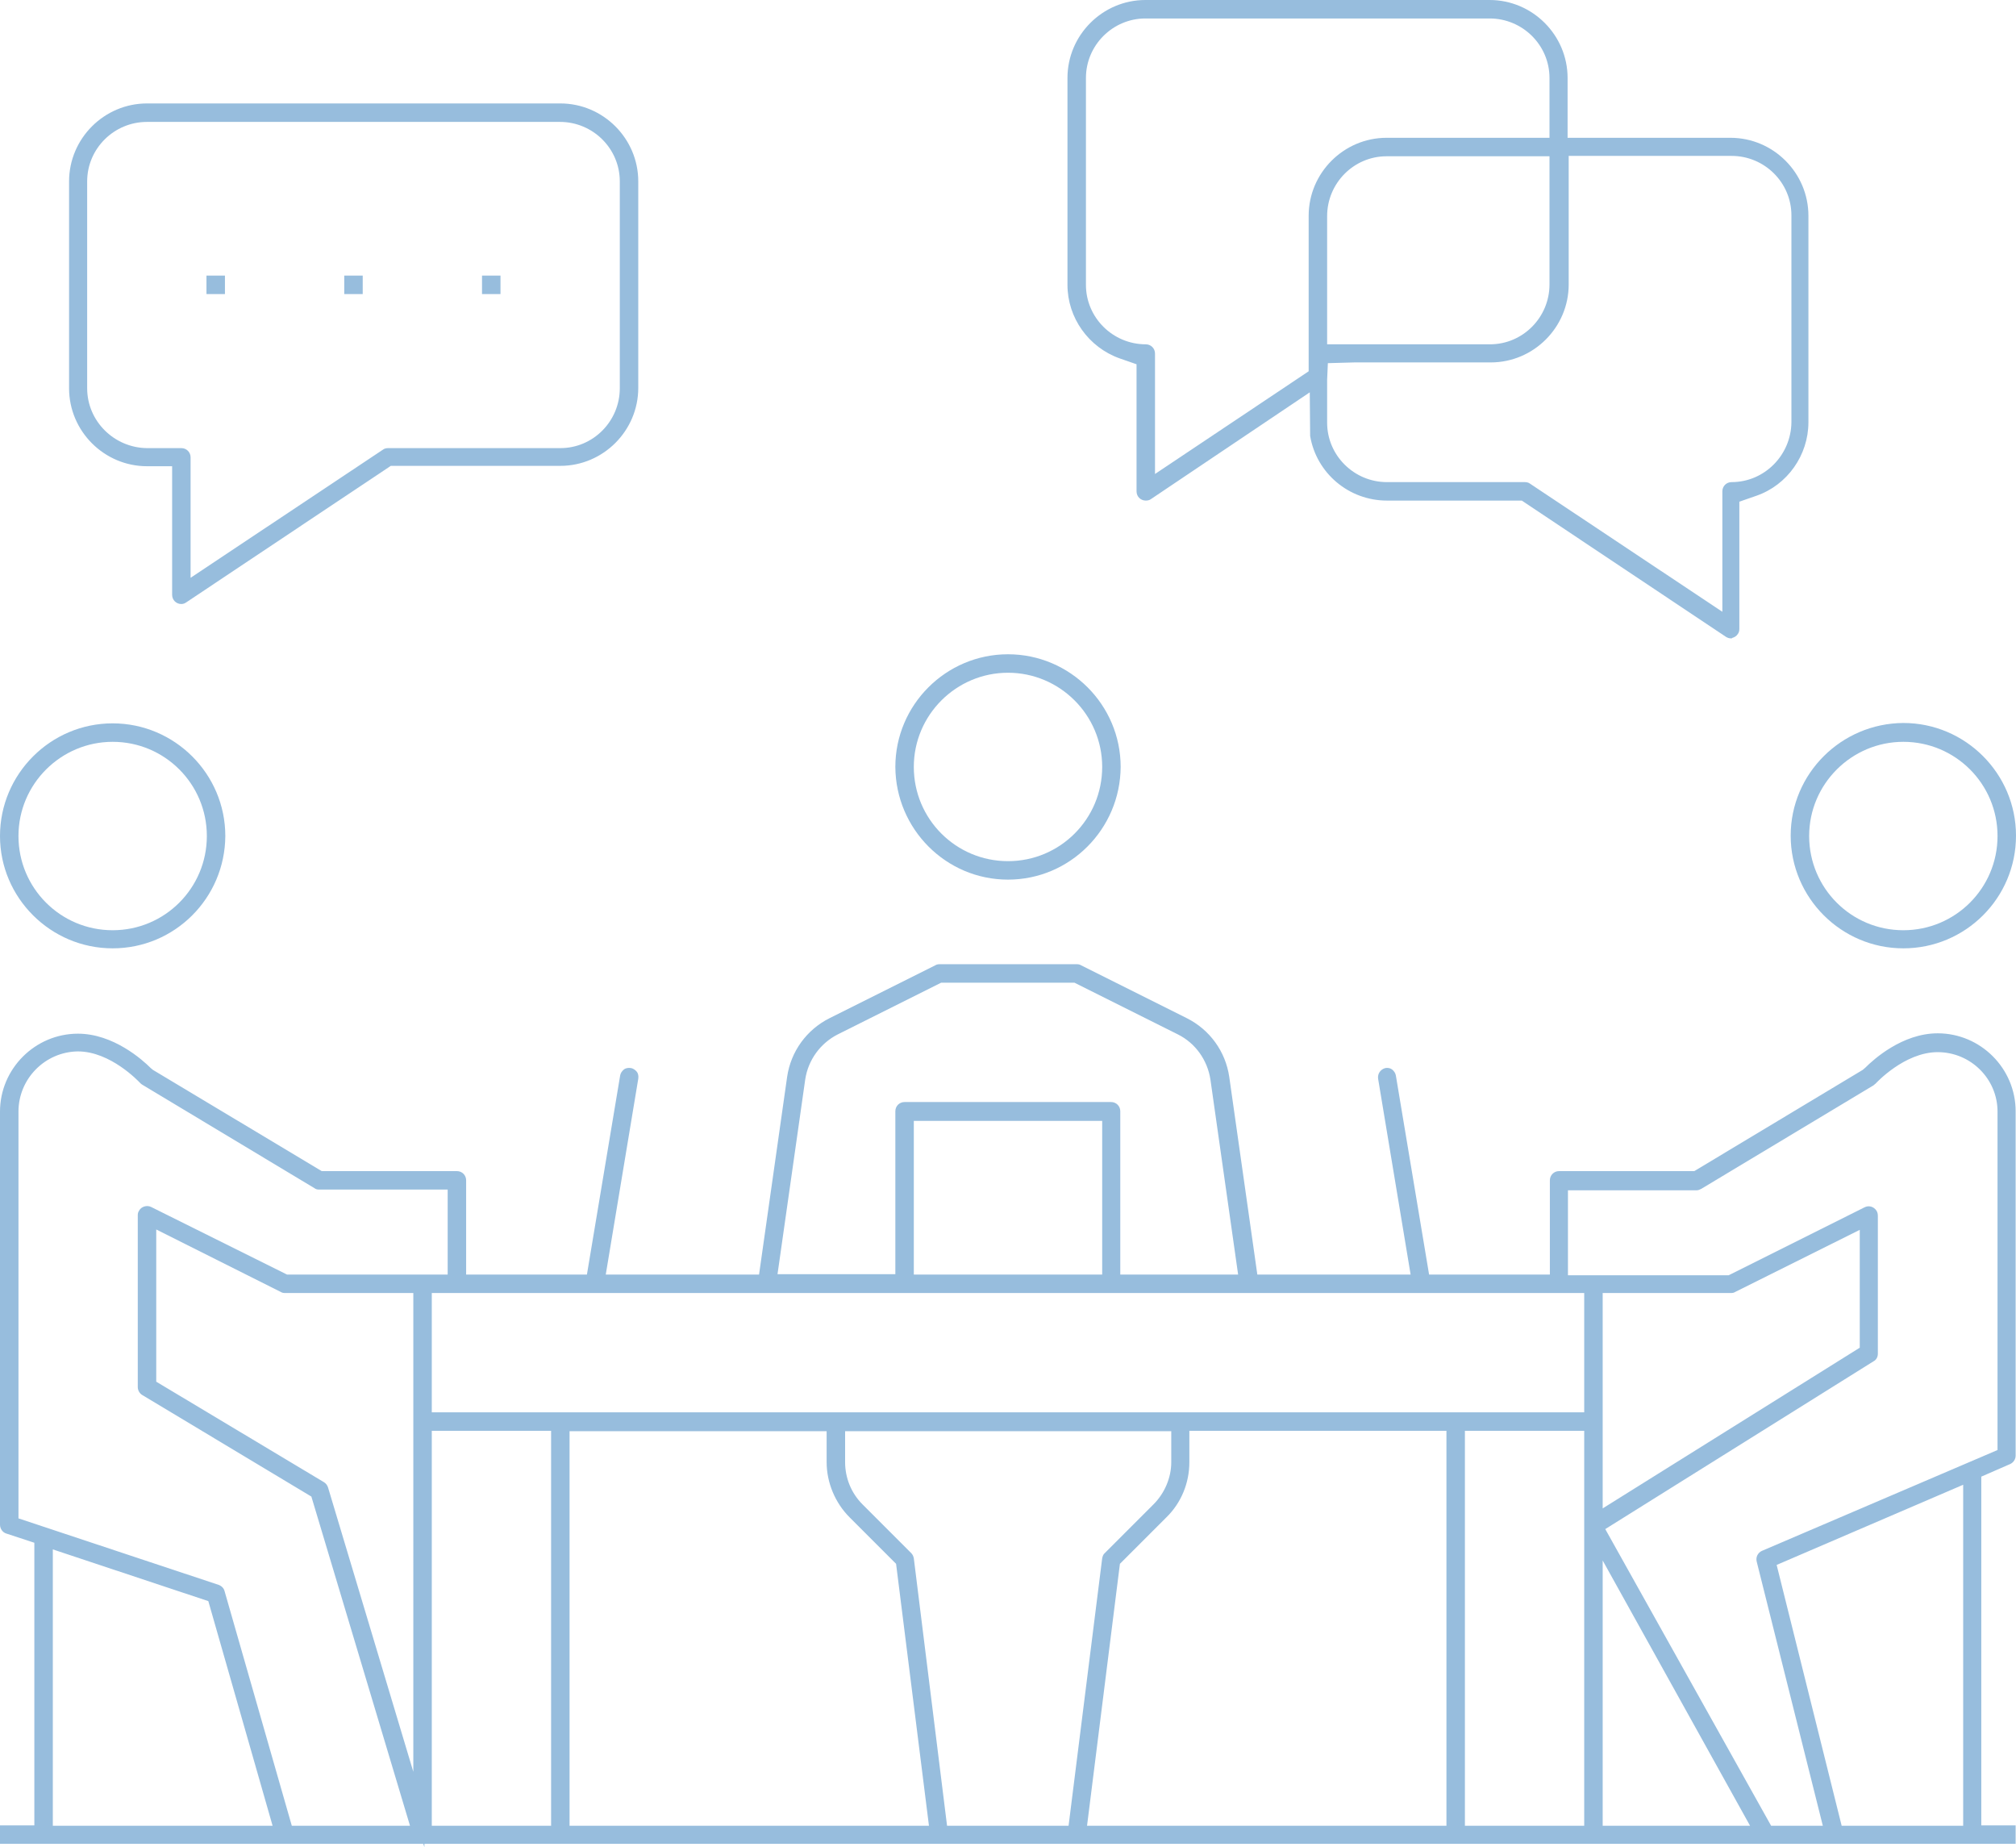 <?xml version="1.0" encoding="utf-8"?>
<!-- Generator: Adobe Illustrator 27.6.1, SVG Export Plug-In . SVG Version: 6.00 Build 0)  -->
<svg version="1.1" id="Ebene_1" xmlns="http://www.w3.org/2000/svg" xmlns:xlink="http://www.w3.org/1999/xlink" x="0px" y="0px"
	 viewBox="0 0 545.8 500" style="enable-background:new 0 0 545.8 500;" xml:space="preserve">
<style type="text/css">
	.st0{fill:#97BDDD;}
</style>
<g>
	<g>
		<path class="st0" d="M515.3,255.2c16,0,29-13,29-29c0-16-13-29-29-29c-16,0-29,13-29,29C486.3,242.2,499.3,255.2,515.3,255.2z
			 M515.3,199.3L515.3,199.3c14.9,0,27,12.1,27,27c0,14.9-12.1,27-27,27c-14.9,0-27-12.1-27-27C488.3,211.4,500.4,199.3,515.3,199.3
			z"/>
		<path class="st0" d="M515.3,256.7c-16.8,0-30.5-13.7-30.5-30.5c0-16.8,13.7-30.4,30.5-30.5c16.8,0,30.5,13.7,30.5,30.5
			C545.8,243.1,532.1,256.7,515.3,256.7z M515.3,200.8c-14,0-25.5,11.4-25.5,25.5c0,14.1,11.4,25.5,25.5,25.5
			c14.1,0,25.5-11.4,25.5-25.5C540.8,212.2,529.4,200.8,515.3,200.8L515.3,200.8z"/>
	</g>
	<g>
		<path class="st0" d="M524.6,281.2c-9,0-16.5,6.8-18.6,8.9l-0.8,0.8l-46.1,27.7h-37c-0.6,0-1,0.4-1,1v27h-35.5l-9.2-55.1
			c-0.1-0.3-0.3-0.5-0.4-0.6c-0.2-0.1-0.4-0.2-0.7-0.2c-0.5,0.1-0.9,0.6-0.8,1.1l9.1,54.8H339l-7.8-54.7
			c-0.9-6.4-4.9-11.9-10.7-14.8L292,262.7c-0.1-0.1-0.3-0.1-0.4-0.1h-37.3c-0.2,0-0.3,0-0.4,0.1l-28.6,14.3
			c-5.8,2.9-9.7,8.4-10.7,14.8l-7.8,54.7h-44.6l9.1-54.8c0-0.3,0-0.5-0.2-0.8c-0.2-0.2-0.4-0.4-0.6-0.4c-0.3-0.1-0.6,0.1-0.7,0.2
			c-0.2,0.2-0.4,0.4-0.4,0.6l0,0.2l-9.2,55h-35.5v-27c0-0.6-0.4-1-1-1h-37l-0.1-0.1l-46.1-27.7l-0.7-0.7c-2.1-2.1-9.6-8.9-18.6-8.9
			c-10.8,0-19.6,8.8-19.6,19.7v111.9c0,0.4,0.3,0.8,0.7,0.9l8.6,2.9v79.1H1.5v2h542.8v-2H535v-96.9l8.7-3.7c0.4-0.2,0.6-0.5,0.6-0.9
			v-93.2C544.3,290,535.4,281.2,524.6,281.2z M216.5,292c0.8-5.7,4.4-10.7,9.6-13.3l28.3-14.2h36.8l28.3,14.2
			c5.2,2.6,8.8,7.6,9.6,13.3l7.8,54.5h-35.1v-45.6c0-0.6-0.4-1-1-1h-55.9c-0.6,0-1,0.4-1,1v45.6h-35.1L216.5,292z M299.9,301.9v44.6
			h-53.9v-44.6H299.9z M12.8,495.7v-78.4l44.8,14.9l18.1,63.5H12.8z M77.8,495.7l-18.4-64.5c-0.1-0.3-0.3-0.6-0.6-0.7L3.5,412V300.9
			c0-9.7,7.9-17.6,17.6-17.6c9.5,0,17.5,8.5,17.8,8.9l0.1,0.1c0.1,0.1,0.1,0.1,0.2,0.2l46.6,28c0.2,0.1,0.3,0.1,0.5,0.1h36.3v26
			H77.3l-37.1-18.5c-0.2-0.1-0.5-0.1-0.8-0.1c-0.2,0.1-0.4,0.2-0.6,0.5c-0.1,0.1-0.1,0.3-0.1,0.4v46.6c0,0.3,0.2,0.7,0.5,0.9
			l46.3,27.8l27.5,91.6H77.8z M113.4,489.9l-26-86.7c-0.1-0.2-0.2-0.4-0.4-0.6l-46.1-27.7v-44.4l35.8,17.9c0.1,0.1,0.3,0.1,0.4,0.1
			h36.3C113.4,348.5,113.4,489.9,113.4,489.9z M150.7,495.7h-35.3V385.8h35.3V495.7z M152.7,495.7V385.8h72.6v9.9
			c0,5.2,2.1,10.2,5.7,13.9l13,13l0,0.2l9.1,73H152.7z M255.1,495.7l-9.2-73.7c0-0.2-0.1-0.4-0.3-0.6l-13.2-13.2
			c-3.3-3.3-5.2-7.8-5.2-12.5v-9.9h91.2v9.9c0,4.7-1.9,9.2-5.2,12.5l-13.2,13.2c-0.2,0.2-0.3,0.4-0.3,0.6l-9.2,73.7H255.1z
			 M393.1,495.7H292.7l9.1-73.1l12.9-12.9c3.7-3.7,5.8-8.7,5.8-13.9v-9.9h72.6V495.7z M430.4,495.7h-35.3V385.8h35.3V495.7z
			 M430.4,383.8h-315v-35.3h315V383.8z M432.4,495.7v-79.1l43.9,79.1H432.4z M533,495.7h-35.5l-18.3-73l0.4-0.2l53.4-22.9V495.7z
			 M542.3,393.4l-64.7,27.7c-0.5,0.2-0.7,0.7-0.6,1.2l18.3,73.4h-16.8l-0.1-0.3l-45.7-82.3l73.8-46.1c0.3-0.2,0.5-0.5,0.5-0.9v-37.3
			c0-0.3-0.1-0.5-0.3-0.7c-0.3-0.3-0.8-0.4-1.1-0.2l-37.1,18.5h-45.4v-26h36.3c0.2,0,0.4,0,0.5-0.1l46.6-28c0.1-0.1,0.2-0.1,0.2-0.2
			c0.1-0.1,8.2-9,17.9-9c9.7,0,17.6,7.9,17.6,17.6V393.4z M432.4,410.9v-62.5h36.3c0.2,0,0.3,0,0.4-0.1l35.9-17.9v35.1l-0.2,0.1
			L432.4,410.9z"/>
		<path class="st0" d="M114.9,500l-0.3-0.9H0v-5h9.3v-76.5l-7.6-2.5c-1-0.3-1.7-1.3-1.7-2.4V300.9c0-11.6,9.5-21.1,21.1-21.1
			c9.6,0,17.5,7.1,19.7,9.3l0.6,0.5L87.1,317h36.6c1.4,0,2.5,1.1,2.5,2.5V345h32.7l9-53.9c0.1-0.6,0.5-1.2,1-1.6
			c0.5-0.4,1.2-0.5,1.9-0.4c0.6,0.1,1.2,0.5,1.6,1c0.4,0.5,0.5,1.2,0.4,1.9l-8.8,53h41.5l7.6-53.5c1-6.9,5.3-12.8,11.5-15.9
			l28.6-14.3c0.3-0.2,0.7-0.3,1.1-0.3h37.3c0.4,0,0.8,0.1,1.1,0.3l28.6,14.3c6.2,3.1,10.5,9,11.5,15.9l7.6,53.5h41.5l-8.8-53
			c-0.2-1.4,0.7-2.6,2-2.9c0.6-0.1,1.3,0,1.8,0.4c0.5,0.4,0.9,1,1,1.6l9,53.9h32.7v-25.5c0-1.4,1.1-2.5,2.5-2.5h36.6l45.6-27.4
			l0.7-0.6c2.2-2.2,10-9.3,19.6-9.3h0c11.6,0,21.1,9.5,21.1,21.1v93.2c0,1-0.6,1.9-1.5,2.3l-7.8,3.4v94.4h9.3v5H114.9V500z
			 M498.6,494.2h32.9v-92.3l-50.5,21.7L498.6,494.2z M479.5,494.2h14l-17.9-71.5c-0.3-1.2,0.3-2.4,1.4-2.9l63.8-27.3v-91.6
			c0-8.9-7.3-16.1-16.2-16.1c-9,0-16.7,8.4-16.8,8.5c-0.2,0.2-0.4,0.3-0.6,0.5l-46.6,28c-0.4,0.2-0.8,0.4-1.3,0.4h-34.8v23h43.5
			l36.8-18.4c1-0.5,2.1-0.3,2.9,0.5c0.5,0.5,0.7,1.1,0.7,1.8v37.3c0,0.9-0.4,1.7-1.2,2.1l-72.6,45.4L479.5,494.2z M433.9,494.2h39.9
			l-39.9-71.8V494.2z M396.6,494.2h32.3V387.3h-32.3V494.2z M294.3,494.2h97.3V387.3H322v8.5c0,5.6-2.2,11-6.2,14.9l-12.6,12.6
			L294.3,494.2z M256.4,494.2h32.9l9.1-72.4c0.1-0.5,0.3-1.1,0.7-1.4l13.2-13.2c3-3,4.8-7.2,4.8-11.4v-8.4h-88.3v8.4
			c0,4.3,1.7,8.4,4.7,11.4l13.2,13.2c0.4,0.4,0.6,0.9,0.7,1.4L256.4,494.2z M154.2,494.2h97.3l-8.9-70.9l-12.6-12.6
			c-3.9-3.9-6.2-9.4-6.2-14.9v-8.4h-69.6V494.2z M116.9,494.2h32.3V387.3h-32.3V494.2z M79,494.2H111l-26.7-89.1l-45.8-27.5
			c-0.7-0.4-1.2-1.3-1.2-2.1v-46.6c0-0.4,0.1-0.8,0.3-1.1c0.3-0.6,0.8-1,1.4-1.2c0.6-0.2,1.3-0.2,1.9,0.1L77.7,345h43.5v-23H86.4
			c-0.5,0-0.9-0.1-1.3-0.4l-46.6-28c-0.2-0.1-0.4-0.3-0.6-0.5l-0.1-0.1c-0.3-0.3-7.9-8.4-16.7-8.4C12.2,284.7,5,292,5,300.9v110.1
			L59.2,429c0.8,0.3,1.4,0.9,1.6,1.7L79,494.2z M14.3,494.2h59.5l-17.4-60.8l-42.1-14V494.2z M42.3,374l45.4,27.2
			c0.5,0.3,0.9,0.8,1.1,1.4l23.1,77V350H77.1c-0.4,0-0.8-0.1-1.1-0.3l-33.7-16.9V374z M433.9,350v58.3l69.6-43.5v-31.9l-33.7,16.8
			c-0.3,0.2-0.7,0.3-1.1,0.3H433.9z M116.9,382.3h312V350h-312V382.3z M303.3,345h31.9l-7.5-52.8c-0.8-5.2-4-9.8-8.8-12.2l-28-14
			h-36.1l-28,14c-4.7,2.4-8,6.9-8.8,12.2l-7.5,52.7h31.9v-44.1c0-1.4,1.1-2.5,2.5-2.5h55.9c1.4,0,2.5,1.1,2.5,2.5V345z M247.4,345
			h51v-41.6h-51V345z M170.8,291.6L170.8,291.6C170.8,291.6,170.8,291.6,170.8,291.6z"/>
	</g>
	<g>
		<rect x="132" y="76.1" class="st0" width="2" height="2"/>
		<rect x="130.5" y="74.6" class="st0" width="5" height="5"/>
	</g>
	<g>
		<path class="st0" d="M272.9,236.6c16,0,29-13,29-29s-13-29-29-29c-16,0-29,13-29,29C243.9,223.6,256.9,236.6,272.9,236.6z
			 M272.9,180.6c14.9,0,27,12.1,27,27c0,14.9-12.1,27-27,27c-14.9,0-27-12.1-27-27C245.9,192.8,258,180.7,272.9,180.6z"/>
		<path class="st0" d="M272.9,238.1L272.9,238.1c-16.8,0-30.4-13.7-30.5-30.5c0-16.8,13.7-30.5,30.5-30.5
			c16.8,0,30.5,13.7,30.5,30.5C303.3,224.4,289.7,238.1,272.9,238.1z M272.9,182.1c-14,0-25.5,11.4-25.5,25.5
			c0,14.1,11.4,25.5,25.5,25.5c14.1,0,25.5-11.4,25.5-25.5S286.9,182.1,272.9,182.1L272.9,182.1z"/>
	</g>
	<g>
		<path class="st0" d="M303.6,95.6l5.5,2V133c0,0.6,0.4,1,1,1c0.2,0,0.4-0.1,0.6-0.2l45.3-30.4l0.1,14.3c1.6,9.4,9.7,16.2,19.3,16.3
			h37l55.7,37.1c0.2,0.2,0.5,0.2,0.8,0.1c0.3-0.1,0.5-0.2,0.6-0.4c0.1-0.2,0.2-0.4,0.2-0.6v-35.4l5.5-2c7.8-2.8,13.1-10.2,13.1-18.5
			V58.4c0-10.8-8.8-19.6-19.7-19.6h-45.6V21.1c0-10.8-8.8-19.6-19.7-19.6h-93.2c-10.8,0-19.6,8.8-19.6,19.7v55.9
			C290.5,85.4,295.8,92.8,303.6,95.6z M423.1,40.8h45.6c9.7,0,17.6,7.9,17.6,17.6v56c0,9.7-7.9,17.6-17.6,17.6c-0.6,0-1,0.4-1,1
			v35.4l-54.4-36.3c-0.2-0.1-0.4-0.2-0.6-0.2h-37.3c-9.7,0-17.6-7.9-17.6-17.6v-11.6l0.3-5.9l8.5-0.1h36.8
			c10.8,0,19.6-8.8,19.6-19.7V40.8z M357.8,94.7V58.4c0-9.7,7.9-17.6,17.6-17.6h45.6v36.3c0,9.7-7.9,17.6-17.6,17.6
			C403.4,94.7,357.8,94.7,357.8,94.7z M292.5,21.1c0-9.7,7.9-17.6,17.6-17.6h93.3c9.7,0,17.6,7.9,17.6,17.6v17.7h-45.6
			c-10.8,0-19.6,8.8-19.6,19.7v43l-44.6,29.7V95.7c0-0.6-0.4-1-1-1c-9.7,0-17.6-7.9-17.6-17.6V21.1z"/>
		<path class="st0" d="M468.7,172.8c-0.5,0-0.9-0.1-1.4-0.4L412,135.5h-36.5c-10.3,0-19.1-7.4-20.8-17.5l0-0.2l-0.1-11.6l-43,28.9
			c-0.4,0.3-0.9,0.4-1.4,0.4c-1.4,0-2.5-1.1-2.5-2.5V98.6l-4.6-1.6c-8.4-3-14.1-11-14.1-19.9V21.1c0-11.6,9.5-21.1,21.1-21.1h93.2
			c11.6,0,21.1,9.5,21.1,21.1v16.2h44.1c11.6,0,21.1,9.5,21.1,21.1v55.9c0,8.9-5.7,17-14.1,19.9l-4.6,1.6v34.4c0,0.5-0.1,1-0.4,1.4
			c-0.4,0.6-0.9,0.9-1.6,1.1C469,172.8,468.8,172.8,468.7,172.8z M359.5,98.3l-0.2,4.5l0,11.6c0,8.9,7.3,16.1,16.2,16.1h37.3
			c0.5,0,1,0.1,1.4,0.4l52.1,34.7V133c0-1.4,1.1-2.5,2.5-2.5c8.9,0,16.1-7.3,16.2-16.2v-56c0-8.9-7.3-16.1-16.2-16.1h-44.1v34.8
			c0,11.6-9.5,21.1-21.1,21.1h-36.9L359.5,98.3z M294,21.1v56c0,8.9,7.3,16.1,16.2,16.1c1.4,0,2.5,1.1,2.5,2.5v32.6l41.6-27.8V58.4
			c0-11.6,9.5-21.1,21.1-21.1h44.1V21.1c0-8.9-7.3-16.1-16.2-16.1h-93.2C301.3,5,294,12.2,294,21.1z M359.3,93.2h44.1
			c8.9,0,16.1-7.3,16.1-16.2V42.3h-44.1c-8.9,0-16.1,7.3-16.1,16.2V93.2z"/>
	</g>
	<g>
		<rect x="94.7" y="76.1" class="st0" width="2" height="2"/>
		<rect x="93.2" y="74.6" class="st0" width="5" height="5"/>
	</g>
	<g>
		<rect x="57.4" y="76.1" class="st0" width="2" height="2"/>
		<rect x="55.9" y="74.6" class="st0" width="5" height="5"/>
	</g>
	<g>
		<path class="st0" d="M30.5,255.2c16,0,29-13,29-29c0-16-13-29-29-29c-16,0-29,13-29,29C1.5,242.2,14.5,255.2,30.5,255.2z
			 M30.5,199.3L30.5,199.3c14.9,0,27,12.1,27,27c0,14.9-12.1,27-27,27s-27-12.1-27-27C3.5,211.4,15.6,199.3,30.5,199.3z"/>
		<path class="st0" d="M30.5,256.7L30.5,256.7C13.7,256.7,0,243,0,226.3c0-16.8,13.7-30.5,30.5-30.5c16.8,0,30.5,13.7,30.5,30.5
			C60.9,243.1,47.3,256.7,30.5,256.7z M30.5,199.3l0,1.5c-14,0-25.5,11.4-25.5,25.5c0,14.1,11.4,25.5,25.5,25.5
			c14.1,0,25.5-11.4,25.5-25.5c0-14.1-11.4-25.5-25.5-25.5L30.5,199.3z"/>
	</g>
	<g>
		<path class="st0" d="M39.8,124.7l8.3,0V161c0,0.6,0.4,1,1,1c0.2,0,0.4-0.1,0.6-0.2l55.7-37.1h46.3c10.8,0,19.6-8.8,19.6-19.7V49.1
			c0-10.8-8.8-19.6-19.7-19.6H39.8c-10.8,0-19.6,8.8-19.6,19.7v55.9C20.1,115.9,29,124.7,39.8,124.7z M22.1,49.1
			c0-9.7,7.9-17.6,17.6-17.6h111.9c9.7,0,17.6,7.9,17.6,17.6v56c0,9.7-7.9,17.6-17.6,17.6h-46.6c-0.2,0-0.4,0.1-0.6,0.2l-54.4,36.3
			v-35.4c0-0.6-0.4-1-1-1h-9.3c-9.7,0-17.6-7.9-17.6-17.6C22.1,105.1,22.1,49.1,22.1,49.1z"/>
		<path class="st0" d="M49.1,163.5c-1.4,0-2.5-1.1-2.5-2.5v-34.8l-6.8,0c-11.6,0-21.1-9.5-21.1-21.1V49.1c0-11.6,9.5-21.1,21.1-21.1
			h111.9c11.6,0,21.1,9.5,21.1,21.1V105c0,11.6-9.5,21.1-21.1,21.1h-45.9l-55.3,36.9C50.1,163.3,49.6,163.5,49.1,163.5z M23.6,49.1
			v56c0,8.9,7.3,16.1,16.2,16.2h9.3c1.4,0,2.5,1.1,2.5,2.5v32.6l52.1-34.7c0.4-0.3,0.9-0.4,1.4-0.4h46.6c8.9,0,16.1-7.3,16.1-16.2
			v-56c0-8.9-7.3-16.1-16.2-16.1H39.8C30.9,33,23.6,40.2,23.6,49.1z"/>
	</g>
</g>
</svg>
